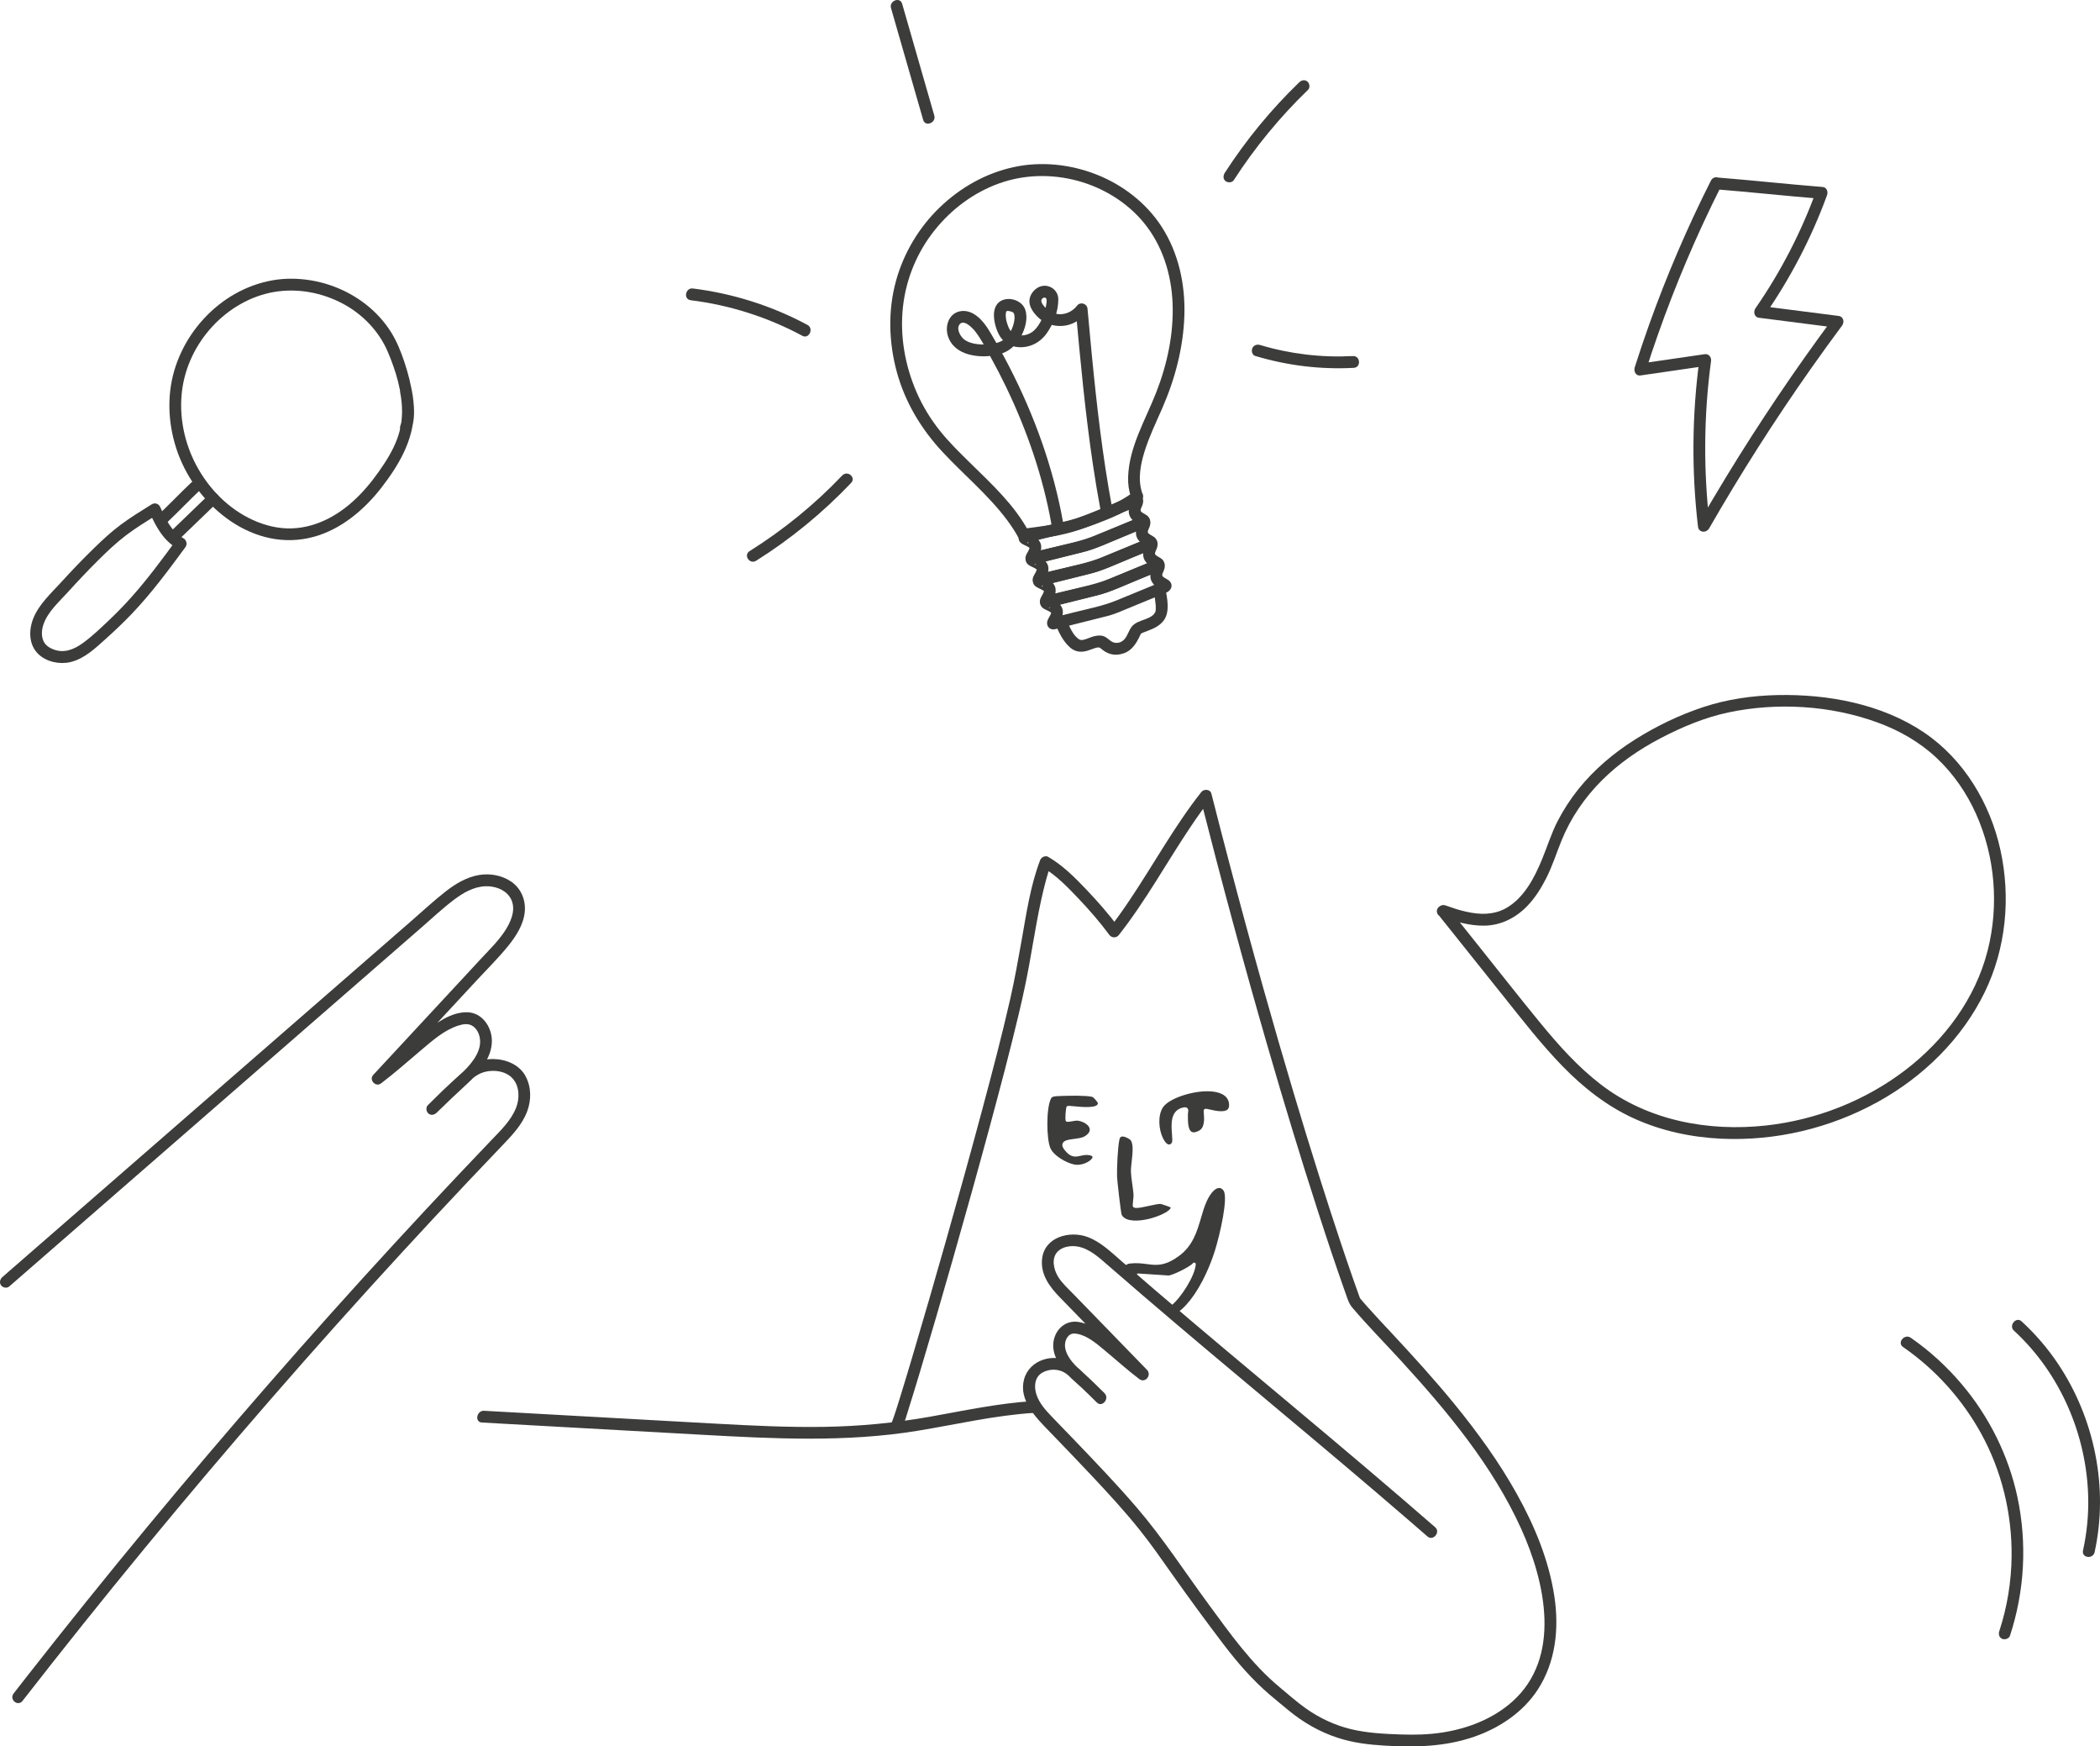 <?xml version="1.0" encoding="UTF-8"?>
<svg xmlns="http://www.w3.org/2000/svg" id="Ebene_1" width="301.265" height="250.462" viewBox="0 0 301.265 250.462">
  <defs>
    <style>.cls-1{fill:#3c3c3b;}</style>
  </defs>
  <path class="cls-1" d="M300.492,222.607c2.031-9.235-.012-19.203-5.265-27.036-1.487-2.218-3.243-4.256-5.209-6.062-.792-.728-1.894.603-1.102,1.33,6.628,6.09,10.453,14.955,10.658,23.925.058,2.554-.197,5.102-.745,7.597-.24,1.089,1.431,1.303,1.663.246h0Z"></path>
  <path class="cls-1" d="M288.351,234.593c2.106-6.422,2.475-13.292,1.062-19.903-1.267-5.923-4.052-11.514-7.959-16.139-2.149-2.544-4.611-4.806-7.351-6.7-.88-.608-1.988.718-1.102,1.33,4.646,3.211,8.488,7.475,11.214,12.422,2.963,5.376,4.434,11.496,4.368,17.627-.039,3.618-.633,7.253-1.761,10.692-.141.43-.052.917.404,1.118.387.17.983-.014,1.126-.447h0Z"></path>
  <path class="cls-1" d="M129.509,204.541c.354-.773.572-1.627.827-2.434.563-1.777,1.104-3.561,1.64-5.346,1.599-5.328,3.148-10.67,4.675-16.019,1.81-6.339,3.586-12.688,5.307-19.052,1.48-5.474,2.938-10.957,4.243-16.475.536-2.265,1.027-4.538,1.444-6.828.742-4.077,1.346-8.205,2.428-12.211.199-.739.421-1.469.696-2.183l-1.126.447c1.908,1.106,3.57,2.849,5.091,4.446,1.567,1.645,3.063,3.375,4.416,5.201.325.438.995.471,1.343.031,3.852-4.882,6.85-10.392,10.313-15.545.899-1.338,1.826-2.659,2.825-3.925l-1.441-.225c3.022,11.895,6.215,23.748,9.628,35.538,2.309,7.974,4.716,15.921,7.272,23.82,1.283,3.964,2.596,7.919,3.994,11.844.255.717.427,1.335.924,1.92,2.228,2.624,4.661,5.076,6.984,7.615,6.635,7.251,13.136,15.057,17.225,24.074,3.48,7.674,5.883,18.509-1.319,24.862-2.76,2.434-6.305,3.799-9.908,4.369-1.996.316-3.991.362-6.006.293-2.407-.082-4.848-.199-7.197-.767-2.301-.556-4.523-1.604-6.45-2.969-1.323-.937-2.544-2.03-3.79-3.066-4.046-3.363-7.107-7.714-10.202-11.922-3.395-4.617-6.513-9.447-10.252-13.801-2.821-3.285-5.818-6.419-8.814-9.542-1.134-1.181-2.277-2.353-3.411-3.535-.868-.904-1.75-1.89-2.164-3.095-.39-1.138-.32-2.542.836-3.202,1.014-.58,2.364-.562,3.334.097.702.476,1.324,1.158,1.947,1.733.866.799,1.705,1.626,2.539,2.459l1.102-1.33c-.997-.981-1.986-1.973-3.033-2.901-1.052-.933-2.382-2.141-2.62-3.611-.089-.55.028-1.161.377-1.602.361-.455.821-.51,1.362-.403,1.52.3,2.773,1.413,3.927,2.366,1.657,1.367,3.242,2.816,4.957,4.112.874.661,1.841-.57,1.102-1.33-2.09-2.152-4.181-4.304-6.271-6.456-1.393-1.434-2.786-2.868-4.179-4.302-.824-.849-1.729-1.657-2.285-2.57-.648-1.064-1.006-2.653-.071-3.619.681-.704,1.871-.895,2.848-.727,1.727.297,3.133,1.615,4.406,2.723,1.653,1.438,3.31,2.87,4.972,4.297,6.323,5.427,12.716,10.771,19.106,16.119,6.44,5.389,12.871,10.789,19.224,16.279.835.722,1.669,1.446,2.502,2.17.812.707,1.914-.624,1.102-1.33-6.643-5.782-13.377-11.459-20.129-17.113-6.628-5.55-13.267-11.087-19.834-16.71-1.709-1.464-3.414-2.933-5.113-4.408-1.471-1.278-2.961-2.732-4.829-3.407-2.541-.92-6.108.006-6.48,3.097-.266,2.207.997,3.978,2.447,5.471l3.658,3.765,7.67,7.896.152.156,1.102-1.33c-1.767-1.335-3.397-2.834-5.109-4.237-1.397-1.144-2.931-2.369-4.781-2.631-1.762-.249-3.194,1.044-3.492,2.742-.332,1.891.856,3.621,2.101,4.921.609.635,1.296,1.191,1.937,1.793.736.691,1.45,1.405,2.169,2.113.768.755,1.858-.575,1.102-1.33-.857-.857-1.721-1.708-2.613-2.528-.697-.64-1.386-1.38-2.196-1.871-2.42-1.469-5.994-.44-6.746,2.427-.784,2.991,1.736,5.483,3.606,7.413,2.053,2.121,4.1,4.248,6.121,6.399,2.379,2.532,4.74,5.092,6.908,7.809,1.598,2.002,3.063,4.104,4.539,6.197,2.427,3.441,4.916,6.836,7.467,10.187,1.959,2.573,4.106,5.05,6.566,7.162.911.782,1.845,1.539,2.771,2.303,2.093,1.729,4.489,3.097,7.076,3.932,2.161.698,4.401.971,6.66,1.104,4.366.257,8.672.176,12.848-1.267,3.633-1.255,7.023-3.506,9.142-6.766,2.579-3.969,3.078-8.781,2.378-13.385-.789-5.186-2.833-10.094-5.371-14.655-2.554-4.589-5.652-8.862-8.97-12.925-2.909-3.563-6.011-6.959-9.146-10.323-1.143-1.226-2.261-2.411-3.317-3.597-.22-.247-.438-.495-.653-.746-.094-.11-.188-.221-.281-.332-.077-.092-.229-.284-.1-.045-.021-.038-.032-.087-.047-.127-.307-.856-.615-1.711-.916-2.569-.672-1.921-1.326-3.849-1.97-5.78-.989-2.97-1.952-5.948-2.896-8.932-1.271-4.02-2.506-8.051-3.713-12.091-1.496-5.01-2.949-10.033-4.363-15.066-1.694-6.029-3.334-12.073-4.926-18.13-.858-3.264-1.702-6.531-2.533-9.802-.163-.643-1.072-.692-1.441-.225-3.852,4.882-6.85,10.392-10.313,15.545-.899,1.338-1.826,2.659-2.825,3.925l1.343.031c-1.442-1.946-3.048-3.779-4.718-5.531-1.644-1.726-3.394-3.477-5.471-4.68-.383-.222-.977.06-1.126.447-1.41,3.669-1.987,7.681-2.671,11.532-.5,2.815-1.001,5.627-1.635,8.415-1.2,5.274-2.582,10.508-3.98,15.732-1.702,6.359-3.466,12.702-5.264,19.034-1.585,5.585-3.196,11.162-4.852,16.726-.574,1.929-1.153,3.857-1.75,5.78-.06.192-.119.384-.18.576-.023.073-.046.145-.068.218-.068.218.043-.134-.048.151-.092.29-.185.581-.279.871-.133.407-.264.816-.414,1.218-.037.099-.074.199-.118.295-.463,1.012,1.072,1.67,1.529.671h0Z"></path>
  <path class="cls-1" d="M69.138,204.02c10.537.585,21.074,1.171,31.611,1.756,10.284.571,20.63,1.099,30.844-.566,5.59-.911,11.121-2.228,16.79-2.578,1.074-.066.979-1.76-.127-1.692-5.019.31-9.935,1.374-14.875,2.251-5.024.892-10.069,1.372-15.171,1.45-5.127.079-10.252-.171-15.37-.451-5.239-.287-10.478-.582-15.716-.873-5.894-.327-11.787-.655-17.681-.982-1.057-.059-1.403,1.624-.304,1.685h0Z"></path>
  <path class="cls-1" d="M1.315,184.514c6.563-5.714,13.126-11.427,19.689-17.141,6.59-5.737,13.181-11.475,19.771-17.212,6.563-5.714,13.126-11.427,19.689-17.141,1.531-1.333,3.025-2.736,4.643-3.963,1.318-1,2.811-1.875,4.504-1.949,1.291-.056,2.756.412,3.51,1.518.973,1.428.356,3.17-.45,4.515-.979,1.635-2.398,2.992-3.685,4.379-1.481,1.596-2.962,3.193-4.443,4.789-2.938,3.166-5.875,6.333-8.813,9.499-.728.785-1.457,1.57-2.185,2.355-.656.707.338,1.805,1.113,1.22,1.994-1.505,3.852-3.169,5.761-4.776,1.632-1.374,3.281-2.862,5.35-3.526.727-.233,1.494-.346,2.139.138.622.467.922,1.253.966,2.009.111,1.906-1.588,3.735-2.895,4.921-1.567,1.422-3.092,2.876-4.601,4.36l1.282,1.062c1.094-1.094,2.22-2.205,3.332-3.223.897-.821,1.829-1.92,2.952-2.407,1.415-.614,3.512-.48,4.6.735,1.008,1.125,1.022,2.899.483,4.233-.742,1.836-2.232,3.251-3.575,4.655-1.563,1.634-3.121,3.273-4.674,4.917-3.082,3.263-6.142,6.546-9.18,9.85-6.1,6.632-12.113,13.344-18.037,20.134-5.946,6.816-11.802,13.71-17.567,20.68-5.764,6.97-11.436,14.017-17.014,21.137-.676.863-1.351,1.727-2.024,2.592-.678.871.6,1.938,1.282,1.062,5.745-7.381,11.59-14.684,17.534-21.906,5.944-7.222,11.987-14.362,18.126-21.419s12.374-14.03,18.704-20.916c3.153-3.431,6.33-6.84,9.529-10.227,1.6-1.694,3.205-3.382,4.817-5.065,1.423-1.486,2.933-3.027,3.674-4.989.627-1.66.615-3.542-.251-5.117-.896-1.629-2.814-2.391-4.603-2.41-.917-.01-1.842.185-2.662.601-.731.371-1.303.891-1.904,1.436-.92.835-1.84,1.669-2.736,2.53-.704.676-1.397,1.364-2.088,2.054-.321.321-.243.92.09,1.196.386.32.868.185,1.192-.134,1.461-1.438,2.95-2.831,4.455-4.222,1.67-1.542,3.438-3.637,3.451-6.035.011-2.036-1.42-4.13-3.596-4.137-2.239-.007-4.287,1.462-5.959,2.791-2.472,1.965-4.775,4.133-7.297,6.037l1.113,1.22c3.059-3.297,6.118-6.595,9.177-9.892,1.505-1.622,3.01-3.245,4.516-4.867,1.456-1.569,2.997-3.092,4.347-4.754,1.15-1.414,2.258-3.113,2.422-4.976.149-1.696-.562-3.37-1.996-4.324-1.315-.874-2.975-1.175-4.527-.925-1.824.293-3.459,1.289-4.89,2.413-1.672,1.314-3.24,2.77-4.844,4.166l-5.126,4.462-10.17,8.854c-6.807,5.926-13.614,11.852-20.422,17.779s-13.614,11.852-20.422,17.779l-2.522,2.196c-.343.299-.509.782-.23,1.189.242.353.829.488,1.174.189h0Z"></path>
  <path class="cls-1" d="M245.445,25.909c-3.379,6.701-6.346,13.608-8.871,20.676-.72,2.015-1.402,4.042-2.051,6.081-.18.564.122,1.284.828,1.181,3.116-.453,6.232-.906,9.348-1.359l-.895-.969c-1.073,7.954-1.15,16.032-.211,24.004.107.905,1.2.949,1.608.24,4.504-7.836,9.362-15.464,14.565-22.854,1.474-2.093,2.975-4.167,4.502-6.222.365-.491.192-1.286-.489-1.374-3.713-.475-7.426-.95-11.139-1.425l.489,1.374c3.713-5.35,6.742-11.149,8.976-17.266.172-.471-.018-1.13-.613-1.178-4.996-.398-9.978-.949-14.974-1.348-1.058-.084-1.403,1.597-.304,1.685,4.996.398,9.978.949,14.974,1.348l-.613-1.178c-2.18,5.969-5.106,11.654-8.729,16.875-.345.497-.208,1.284.489,1.374,3.713.475,7.426.95,11.139,1.425l-.489-1.374c-5.461,7.351-10.583,14.952-15.35,22.77-1.35,2.215-2.671,4.448-3.964,6.697l1.608.24c-.923-7.832-.866-15.753.188-23.568.07-.521-.329-1.051-.895-.969-3.116.453-6.232.906-9.348,1.359l.828,1.181c2.276-7.152,4.989-14.162,8.132-20.977.896-1.943,1.827-3.869,2.79-5.779.502-.995-1.036-1.649-1.529-.671h0Z"></path>
  <path class="cls-1" d="M163.856,70.699c-.663-1.957-.239-4.099.364-6.017.664-2.111,1.631-4.111,2.516-6.134,1.836-4.198,3.024-8.696,3.174-13.288.145-4.461-.834-9.012-3.288-12.784-2.205-3.388-5.573-5.973-9.32-7.446-3.738-1.47-7.926-1.921-11.865-1.067-4.034.874-7.677,2.943-10.639,5.799-2.963,2.858-5.145,6.514-6.247,10.48-1.189,4.28-1.058,8.87.114,13.138,1.186,4.32,3.477,8.13,6.512,11.398,3.061,3.297,6.586,6.187,9.292,9.804.619.828,1.186,1.692,1.675,2.603.136.253.495.382.765.346,2.711-.369,5.412-.668,8.007-1.583,3.033-1.07,6.164-2.093,8.738-4.086.864-.669-.061-2.061-.944-1.378-2.455,1.901-5.451,2.855-8.345,3.875-2.456.866-5.017,1.13-7.583,1.48l.765.346c-2.045-3.805-5.339-6.813-8.384-9.806-1.508-1.482-3.031-2.969-4.35-4.626-1.323-1.661-2.439-3.492-3.292-5.438-1.7-3.876-2.459-8.195-1.972-12.412.461-3.983,2.031-7.748,4.532-10.882,2.404-3.012,5.589-5.398,9.224-6.707,3.631-1.308,7.57-1.384,11.286-.383,3.618.974,7.041,3.049,9.442,5.94,2.704,3.257,4.002,7.385,4.182,11.575.188,4.379-.763,8.788-2.352,12.853-1.543,3.948-3.9,7.805-4.025,12.152-.028.97.108,1.941.419,2.861.354,1.043,1.942.399,1.599-.613h0Z"></path>
  <path class="cls-1" d="M152.531,75.039c-1.39-7.865-4.118-15.421-7.775-22.509-.904-1.752-1.865-3.477-2.885-5.164-.807-1.335-2.189-2.941-3.927-2.755-1.731.185-2.41,1.991-1.983,3.491.415,1.457,1.578,2.332,2.985,2.72,1.422.392,2.979.363,4.401-.012,1.392-.367,2.391-1.254,3.091-2.496.627-1.113,1.073-2.648.641-3.906-.406-1.181-1.924-1.787-3.095-1.42-2.09.655-1.408,3.62-.661,5.028.556,1.046,1.569,1.688,2.763,1.773,1.653.118,3.154-.663,4.094-2.009.975-1.396,1.654-3.144,1.645-4.863-.008-1.487-1.624-2.405-2.915-1.683-.781.437-1.36,1.352-1.212,2.262.131.805.73,1.571,1.324,2.101,1.297,1.158,3.184,1.477,4.791.817.788-.324,1.48-.85,1.998-1.527l-1.484-.436c.676,7.443,1.373,14.889,2.479,22.283.315,2.108.666,4.211,1.057,6.306.202,1.082,1.884.867,1.686-.19-1.374-7.348-2.223-14.781-2.943-22.218-.205-2.123-.4-4.246-.593-6.37-.066-.724-1.031-1.028-1.484-.436-.735.961-1.992,1.478-3.184,1.134-.545-.157-1.065-.484-1.443-.907-.287-.321-.816-.937-.296-1.292.22-.15.378-.096.482.054.154.221-.003.941-.08,1.3-.246,1.148-.798,2.478-1.675,3.295-.744.694-1.998.941-2.907.435-.135-.075-.248-.163-.357-.271.158.156-.069-.102-.106-.155-.229-.333-.27-.441-.411-.831-.108-.299-.189-.598-.221-.813-.026-.168-.038-.336-.049-.506-.001-.012.003-.279-.007-.102.005-.101.024-.199.038-.299.031-.229-.041.009.057-.183.097-.19-.053.171.008-.023.003-.01.171-.251.005-.018.101-.141-.138.06.023-.021.177-.089-.155.009.055-.019.013-.002.253-.007.102-.012.107.003.218.024.322.049.363.087.517.152.594.383.114.343.071.775-.004,1.151-.18.897-.648,1.876-1.373,2.461-.74.597-1.811.732-2.73.764-.953.033-2.112-.086-2.933-.624-.579-.379-1.274-1.502-.821-2.195.607-.928,1.933.495,2.299.967.903,1.164,1.583,2.554,2.292,3.84.733,1.33,1.432,2.678,2.092,4.045,3.027,6.272,5.332,12.932,6.545,19.798.192,1.085,1.873.87,1.686-.19h0Z"></path>
  <path class="cls-1" d="M108.482,80.417c4.986-3.131,9.556-6.888,13.614-11.153.764-.803-.523-1.86-1.282-1.062-3.952,4.154-8.42,7.788-13.275,10.837-.931.584.004,1.968.944,1.378h0Z"></path>
  <path class="cls-1" d="M99.09,43.059c5.615.695,11.042,2.429,16.026,5.106.941.505,1.678-1.052.722-1.565-5.099-2.739-10.699-4.514-16.443-5.226-1.058-.131-1.399,1.549-.304,1.685h0Z"></path>
  <path class="cls-1" d="M134.035,16.58c-1.538-5.346-3.076-10.692-4.613-16.038-.304-1.058-1.893-.41-1.599.613,1.538,5.346,3.076,10.692,4.613,16.038.304,1.058,1.893.41,1.599-.613h0Z"></path>
  <path class="cls-1" d="M177.001,25.833c3.04-4.707,6.613-9.053,10.644-12.945.327-.315.239-.924-.09-1.196-.389-.322-.865-.182-1.192.134-4.031,3.892-7.604,8.238-10.644,12.945-.246.381-.296.877.09,1.196.325.269.945.249,1.192-.134h0Z"></path>
  <path class="cls-1" d="M180.068,51.048c4.589,1.379,9.352,1.964,14.139,1.71,1.075-.057.979-1.75-.127-1.692-4.476.237-8.995-.292-13.29-1.583-.443-.133-.918-.002-1.126.447-.172.372-.042.984.404,1.118h0Z"></path>
  <path class="cls-1" d="M163.607,74.129c-2.168.892-4.336,1.784-6.504,2.676-1.974.812-4.103,1.213-6.169,1.732l-2.136.537-.652.164c-.236.059-.237-.012-.029.038l.399.177-.023-.019.248.359c.219.631-.123.574.054.349.051-.064.094-.165.133-.236.104-.187.205-.374.281-.575.169-.446.242-.93.074-1.389-.176-.482-.584-.805-1.015-1.049-.171-.097-.348-.177-.526-.26-.061-.028-.121-.06-.183-.085-.206-.085.066.034.118.122l.141.405-.003-.027-.078.43c-.294.713-.505.331-.241.314.038-.003.081-.019.117-.029.175-.047.352-.087.527-.131l1.839-.456,4.16-1.033c2.072-.514,4.012-1.443,5.981-2.257l2.125-.878.654-.27c.342-.141.24-.007-.115-.138l-.341-.282-.063-.126-.032-.429c-.007.14.071-.095.012.009-.038.067-.062.148-.092.22-.088.21-.171.419-.235.638-.124.418-.16.873-.002,1.288.153.403.458.725.806.97.171.12.355.221.533.33.059.036.18.076.056.033.141.049-.049-.101-.007-.02l-.141-.405.004.033.078-.43c.392-.296.475-.396.247-.298-1.019.375-.495,1.974.551,1.589.616-.227,1.074-.897.647-1.523-.271-.397-.769-.507-1.078-.799-.224-.211-.018-.507.112-.828.224-.556.309-1.271-.373-1.548-.533-.217-1.15.143-1.638.345l-2.405.994c-1.351.558-2.696,1.13-4.053,1.674-1.313.527-2.777.769-4.145,1.109-1.416.352-2.896.614-4.284,1.064-.459.149-.849.53-.808,1.047.045.578.563.793,1.015,1.004.202.094.362.176.502.287.078.062.05.024.038.074-.091.383-.42.74-.538,1.143-.197.673.276,1.303,1.003,1.205.182-.025.383-.096.566-.142l2.071-.52,4.954-1.245c1.133-.285,2.198-.78,3.275-1.223l4.81-1.979.331-.136c1.002-.412.481-2.013-.551-1.589Z"></path>
  <path class="cls-1" d="M164.641,77.227c-2.168.892-4.336,1.784-6.504,2.676-1.974.812-4.103,1.213-6.169,1.732l-2.136.537-.652.164c-.236.059-.237-.012-.029.038l.399.177-.023-.019.248.359c.219.631-.123.574.054.349.051-.064.094-.165.133-.236.104-.187.205-.374.281-.575.169-.446.242-.93.074-1.389-.176-.482-.584-.805-1.015-1.049-.171-.097-.348-.177-.526-.26-.061-.028-.121-.06-.183-.085-.206-.085.066.034.118.122l.141.405-.003-.027-.078.43c-.294.713-.505.331-.241.314.038-.003.081-.019.117-.029.175-.047.352-.087.527-.131l1.839-.456,4.16-1.033c2.072-.514,4.012-1.443,5.981-2.257l2.125-.878.654-.27c.342-.141.24-.007-.115-.138l-.341-.282-.063-.126-.032-.429c-.007.14.071-.095.012.009-.038.067-.062.148-.092.22-.088.21-.171.419-.235.638-.124.418-.16.873-.002,1.288.153.403.458.725.806.97.171.12.355.221.533.33.059.036.18.076.056.033.141.049-.049-.101-.007-.02l-.141-.405.004.033.078-.43c.392-.296.475-.396.247-.298-1.019.375-.495,1.974.551,1.589.616-.227,1.074-.897.647-1.523-.271-.397-.769-.507-1.078-.799-.224-.211-.018-.507.112-.828.224-.556.309-1.271-.373-1.548-.533-.217-1.15.143-1.638.345l-2.405.994c-1.351.558-2.696,1.13-4.053,1.674-1.313.527-2.777.769-4.145,1.109-1.416.352-2.896.614-4.284,1.064-.459.149-.849.53-.808,1.047.045.578.563.793,1.015,1.004.202.094.362.176.502.287.078.062.05.024.038.074-.091.383-.42.74-.538,1.143-.197.673.276,1.303,1.003,1.205.182-.025.383-.096.566-.142l2.071-.52,4.954-1.245c1.133-.285,2.198-.78,3.275-1.223l4.81-1.979.331-.136c1.002-.412.481-2.013-.551-1.589Z"></path>
  <path class="cls-1" d="M165.676,80.325c-2.168.892-4.336,1.784-6.504,2.676-1.974.812-4.103,1.213-6.169,1.732l-2.136.537-.652.164c-.236.059-.237-.012-.029.038l.399.177-.023-.019.248.359c.219.631-.123.574.054.349.051-.064.094-.165.133-.236.104-.187.205-.374.281-.575.169-.446.242-.93.074-1.389-.176-.482-.584-.805-1.015-1.049-.171-.097-.348-.177-.526-.26-.061-.028-.121-.06-.183-.085-.206-.085.066.034.118.122l.141.405-.003-.027-.078.43c-.294.713-.505.331-.241.314.038-.003.081-.019.117-.029.175-.047.352-.087.527-.131l1.839-.456,4.16-1.033c2.072-.514,4.012-1.443,5.981-2.257l2.125-.878.654-.27c.342-.141.24-.007-.115-.138l-.341-.282-.063-.126-.032-.429c-.007.14.071-.095.012.009-.038.067-.062.148-.092.22-.088.21-.171.419-.235.638-.124.418-.16.873-.002,1.288.153.403.458.725.806.97.171.12.355.221.533.33.059.036.18.076.056.033.141.049-.049-.101-.007-.02l-.141-.405.004.033.078-.43c.392-.296.475-.396.247-.298-1.019.375-.495,1.974.551,1.589.616-.227,1.074-.897.647-1.523-.271-.397-.769-.507-1.078-.799-.224-.211-.018-.507.112-.828.224-.556.309-1.271-.373-1.548-.533-.217-1.15.143-1.638.345l-2.405.994c-1.351.558-2.696,1.13-4.053,1.674-1.313.527-2.777.769-4.145,1.109-1.416.352-2.896.614-4.284,1.064-.459.149-.849.53-.808,1.047.045.578.563.793,1.015,1.004.202.094.362.176.502.287.078.062.05.024.038.074-.091.383-.42.74-.538,1.143-.197.673.276,1.303,1.003,1.205.182-.025.383-.096.566-.142l2.071-.52,4.954-1.245c1.133-.285,2.198-.78,3.275-1.223l4.81-1.979.331-.136c1.002-.412.481-2.013-.551-1.589Z"></path>
  <path class="cls-1" d="M166.71,83.423c-2.168.892-4.336,1.784-6.504,2.676-1.974.812-4.103,1.213-6.169,1.732l-2.136.537-.652.164c-.236.059-.237-.012-.029.038l.399.177-.023-.019.248.359c.219.631-.123.574.054.349.051-.064.094-.165.133-.236.104-.187.205-.374.281-.575.169-.446.242-.93.074-1.389-.176-.482-.584-.805-1.015-1.049-.171-.097-.348-.177-.526-.26-.061-.028-.121-.06-.183-.085-.206-.085.066.034.118.122l.141.405-.003-.027-.078.43c-.294.713-.505.331-.241.314.038-.003.081-.019.117-.029.175-.047.352-.087.527-.131l1.839-.456,4.16-1.033c2.072-.514,4.012-1.443,5.981-2.257l2.125-.878.654-.27c.342-.141.24-.007-.115-.138l-.341-.282-.063-.126-.032-.429c-.007.14.071-.095.012.009-.038.067-.062.148-.092.22-.088.21-.171.419-.235.638-.124.418-.16.873-.002,1.288.153.403.458.725.806.97.171.12.355.221.533.33.059.036.18.076.056.033.141.049-.049-.101-.007-.02l-.141-.405.004.033.078-.43c.392-.296.475-.396.247-.298-1.019.375-.495,1.974.551,1.589.616-.227,1.074-.897.647-1.523-.271-.397-.769-.507-1.078-.799-.224-.211-.018-.507.112-.828.224-.556.309-1.271-.373-1.548-.533-.217-1.15.143-1.638.345l-2.405.994c-1.351.558-2.696,1.13-4.053,1.674-1.313.527-2.777.769-4.145,1.109-1.416.352-2.896.614-4.284,1.064-.459.149-.849.53-.808,1.047.045.578.563.793,1.015,1.004.202.094.362.176.502.287.078.062.05.024.038.074-.091.383-.42.74-.538,1.143-.197.673.276,1.303,1.003,1.205.182-.025.383-.096.566-.142l2.071-.52,4.954-1.245c1.133-.285,2.198-.78,3.275-1.223l4.81-1.979.331-.136c1.002-.412.481-2.013-.551-1.589Z"></path>
  <path class="cls-1" d="M151.394,89.404c.447,1.23,1.103,2.563,2.096,3.442.764.676,1.613.752,2.563.466.427-.128.837-.327,1.273-.424.459-.102.501.047.863.328.946.736,1.985.862,3.11.452.993-.362,1.609-1.245,2.069-2.151.091-.18.171-.366.266-.543.104-.195-.032-.028.094-.113.082-.056.138-.083.307-.155.202-.086.409-.157.615-.233.858-.317,1.728-.72,2.29-1.475.958-1.285.492-3.263.217-4.722-.204-1.081-1.886-.867-1.686.19.089.469.159.942.217,1.416.075.62.207,1.373.051,1.931.052-.186-.107.157-.159.223-.082.105-.176.187-.28.268-.294.227-.638.366-.982.498-.675.259-1.469.466-1.943,1.055-.463.576-.6,1.348-1.125,1.89-.509.525-1.318.616-1.899.183-.399-.297-.711-.634-1.216-.744-.453-.098-.92-.008-1.359.113-.551.152-1.439.661-1.878.439-.903-.458-1.544-1.958-1.904-2.946-.376-1.035-1.964-.392-1.599.613h0Z"></path>
  <path class="cls-1" d="M58.974,61.707c.542-1.445.482-3.049.284-4.557-.234-1.777-.68-3.534-1.246-5.233-.482-1.444-1.053-2.878-1.851-4.18-.984-1.604-2.296-3.024-3.787-4.169-3.018-2.317-6.762-3.579-10.562-3.597-3.793-.018-7.513,1.417-10.462,3.774-3.023,2.416-5.272,5.722-6.357,9.438-1.123,3.847-.836,8.062.531,11.809,2.816,7.718,10.946,14.338,19.489,11.999,3.934-1.077,7.261-3.893,9.717-7.066,2.429-3.138,4.54-6.672,4.646-10.74.028-1.066-.089-2.125-.293-3.171-.088-.45-.415-.8-.907-.751-.416.042-.867.492-.779.941.365,1.872.411,3.757-.066,5.613-.431,1.679-1.271,3.247-2.215,4.69-2.042,3.118-4.559,6.061-7.912,7.813-1.648.861-3.449,1.393-5.312,1.461-1.94.071-3.878-.411-5.635-1.214-3.497-1.599-6.294-4.46-8.094-7.83-1.717-3.217-2.499-7.01-2.056-10.638.425-3.482,1.993-6.714,4.368-9.284,2.306-2.495,5.416-4.341,8.781-4.928,3.422-.597,6.966.07,10.013,1.712,2.799,1.508,5.11,3.941,6.34,6.806,1.191,2.775,2.148,5.954,2.095,8.999-.01.55-.091,1.176-.262,1.632-.389,1.036,1.143,1.701,1.529.671h0Z"></path>
  <path class="cls-1" d="M27.394,69.249c-1.578,1.49-3.067,3.071-4.645,4.56-.32.302-.249.941.09,1.196.408.307.848.191,1.192-.134,1.578-1.49,3.067-3.071,4.645-4.56.32-.302.249-.941-.09-1.196-.408-.307-.848-.191-1.192.134h0Z"></path>
  <path class="cls-1" d="M29.913,70.993l-5.566,5.369c-.317.305-.252.939.09,1.196.405.305.852.194,1.192-.134l5.566-5.369c.317-.305.252-.939-.09-1.196-.405-.305-.852-.194-1.192.134h0Z"></path>
  <path class="cls-1" d="M26.298,77.186c-1.706-.948-2.545-2.738-3.305-4.45-.233-.525-.785-.688-1.271-.383-1.507.945-3.032,1.877-4.458,2.943-1.342,1.002-2.567,2.149-3.768,3.313-1.636,1.585-3.206,3.235-4.742,4.917-1.416,1.55-3.141,3.119-3.951,5.096-.7,1.709-.713,3.827.695,5.184,1.161,1.12,3.042,1.515,4.587,1.154,2.008-.47,3.584-1.985,5.073-3.322,1.265-1.136,2.504-2.305,3.681-3.533,2.85-2.973,5.306-6.293,7.741-9.606.652-.887-.625-1.957-1.282-1.062-2.078,2.828-4.168,5.662-6.512,8.279-.973,1.086-1.992,2.13-3.047,3.137-1.223,1.166-2.471,2.364-3.837,3.362-1.283.937-2.741,1.53-4.297.9-.551-.223-1.083-.575-1.346-1.128-.362-.764-.289-1.676-.019-2.455.623-1.795,2.207-3.193,3.454-4.566,1.441-1.588,2.913-3.15,4.437-4.659,1.25-1.237,2.526-2.456,3.928-3.52,1.468-1.113,3.048-2.077,4.607-3.055l-1.271-.383c.966,2.177,2.03,4.207,4.182,5.402.933.518,1.669-1.039.722-1.565h0Z"></path>
  <path class="cls-1" d="M206.643,131.421c2.047.728,4.16,1.379,6.355,1.334,2.373-.048,4.481-1.135,6.111-2.823,1.086-1.126,1.938-2.48,2.653-3.865.922-1.783,1.506-3.681,2.26-5.532,1.321-3.24,3.306-6.14,5.778-8.611,2.454-2.453,5.376-4.457,8.445-6.059,3.059-1.597,6.317-2.969,9.702-3.685,6.995-1.479,14.677-1.021,21.402,1.438,3.141,1.148,6.035,2.797,8.481,5.092,2.392,2.244,4.3,5.012,5.642,8,2.748,6.12,3.325,13.162,1.666,19.658-1.755,6.873-6.213,12.838-11.803,17.106-5.763,4.399-12.762,7.151-19.963,7.942-8.302.912-16.948-.696-23.674-5.847-3.317-2.539-6.111-5.669-8.75-8.887-2.981-3.635-5.882-7.336-8.817-11.009-1.475-1.846-2.949-3.691-4.424-5.537-.677-.847-2.071.165-1.404,1.001,3.128,3.915,6.256,7.83,9.384,11.745,2.74,3.43,5.436,6.916,8.503,10.064,2.966,3.044,6.336,5.699,10.223,7.465,3.92,1.782,8.22,2.701,12.512,2.9,7.817.363,15.629-1.501,22.473-5.281,6.496-3.588,12.057-9.014,15.323-15.721,3.069-6.303,3.759-13.591,2.258-20.412-1.47-6.677-5.238-12.989-10.965-16.851-6.071-4.094-13.813-5.514-21.03-5.36-3.578.076-7.182.59-10.588,1.711-3.453,1.136-6.817,2.758-9.887,4.699-3.031,1.916-5.82,4.274-8.068,7.077-1.133,1.413-2.13,2.943-2.963,4.552-.916,1.769-1.491,3.653-2.245,5.49-1.103,2.687-2.623,5.624-5.243,7.07-.802.442-1.741.694-2.725.76-.935.062-1.967-.071-2.977-.3-1.004-.227-1.908-.53-2.923-.891-1.001-.356-1.748,1.2-.722,1.565h0Z"></path>
  <path class="cls-1" d="M175.51,170.73c-.163-.218-.349-.336-.555-.349-.329-.022-.743.225-1.082.644-.791.979-1.166,2.255-1.562,3.606-.584,1.989-1.187,4.045-3.175,5.498-1.572,1.149-2.625,1.336-3.723,1.263-.299-.02-.59-.058-.899-.099-.325-.043-.662-.087-1.025-.111-.492-.033-.939-.022-1.407.033-.421.049-.681.274-.795.689-.014.051-.019.109-.029.164.196.056.396.144.598.272.42.266.819.558,1.211.861-.007-.112-.013-.223-.013-.33-0-.063.025-.123.071-.166.046-.043.107-.065.17-.061l4.322.286c.473.031,3.056-1.206,3.528-1.768.047-.056.118-.085.188-.08.023.002.047.007.069.016.091.036.148.127.142.224-.103,1.637-2.081,4.761-3.482,5.897-.06.049-.12.093-.18.136.372.284.745.566,1.126.838.793-.576,1.575-1.427,2.343-2.557,1.694-2.491,2.668-5.393,2.926-6.222.767-2.464,1.957-7.714,1.235-8.682Z"></path>
  <path class="cls-1" d="M154.394,167.053c-.095-.006-.19-.018-.285-.037-1.08-.211-2.952-1.237-3.426-2.364-.579-1.374-.609-5.8.113-7.138.143-.264.602-.289.905-.305.621-.033,2.697-.108,4.043-.019.724.048.962.125,1.039.166.138.079.657.681.712.825.015.102-.008.19-.077.267-.178.195-.735.404-2.378.296-.353-.023-.691-.056-.979-.084-.217-.021-.405-.039-.551-.049-.258-.017-.381-.012-.47.067-.152.134-.272,1.941-.14,2.102.082.1.208.108.249.111.149.01.378-.03.643-.076.28-.049.598-.104.789-.091l.043.004c.865.131,1.597.628,1.702,1.155.096.479-.344.859-.731,1.094-.347.211-.934.289-1.502.364-.801.106-1.493.197-1.657.672-.117.337.075.737.62,1.294.35.358.705.537,1.116.564.3.02.594-.046.877-.109.286-.064.581-.13.899-.117l.081.005c.444.029.714.142.703.295-.027.403-1.151,1.185-2.341,1.106Z"></path>
  <path class="cls-1" d="M167.694,164.147c-.264-.017-.578-.345-.841-.875-.624-1.259-.798-3.275-.007-4.47.84-1.271,4.351-2.441,6.831-2.277,1.106.073,2.46.432,2.633,1.723.051.381-.007.664-.172.842-.207.221-.605.314-1.185.275-.484-.032-1.001-.15-1.378-.236-.249-.057-.429-.097-.551-.105-.068-.004-.166-.003-.246.063-.122.101-.11.237-.079.602.055.656.17,2.022-.678,2.467-.33.173-.609.254-.828.239-.782-.052-.779-1.502-.777-2.368l-0-.206c-0-.082.013-.168.026-.252.032-.214.064-.434-.071-.602-.077-.095-.188-.148-.333-.157-.082-.005-.176.003-.286.026-1.894.391-1.73,2.444-1.622,3.802.042.526.089,1.121-.031,1.273-.133.168-.269.248-.405.239h-0Z"></path>
  <path class="cls-1" d="M162.594,175.048c-.608-.04-1.394-.217-1.684-.834-.116-.333-.644-4.867-.66-5.491-.03-1.196.093-4.19.345-5.308.088-.39.298-.429.493-.417.252.017.593.156.959.393.62.402.445,1.944.305,3.184-.061.536-.118,1.044-.108,1.422.017.616.109,1.267.199,1.897.068.478.138.973.172,1.439.013.176-.029.57-.064.887-.068.633-.079.771.015.88.099.115.257.138.366.146h0c.406.027,1.157-.136,1.951-.309.653-.142,1.329-.289,1.599-.271.17.019,1.218.384,1.463.504.007.029.004.074-.04.148-.421.718-3.26,1.865-5.312,1.73l-0-0Z"></path>
</svg>
